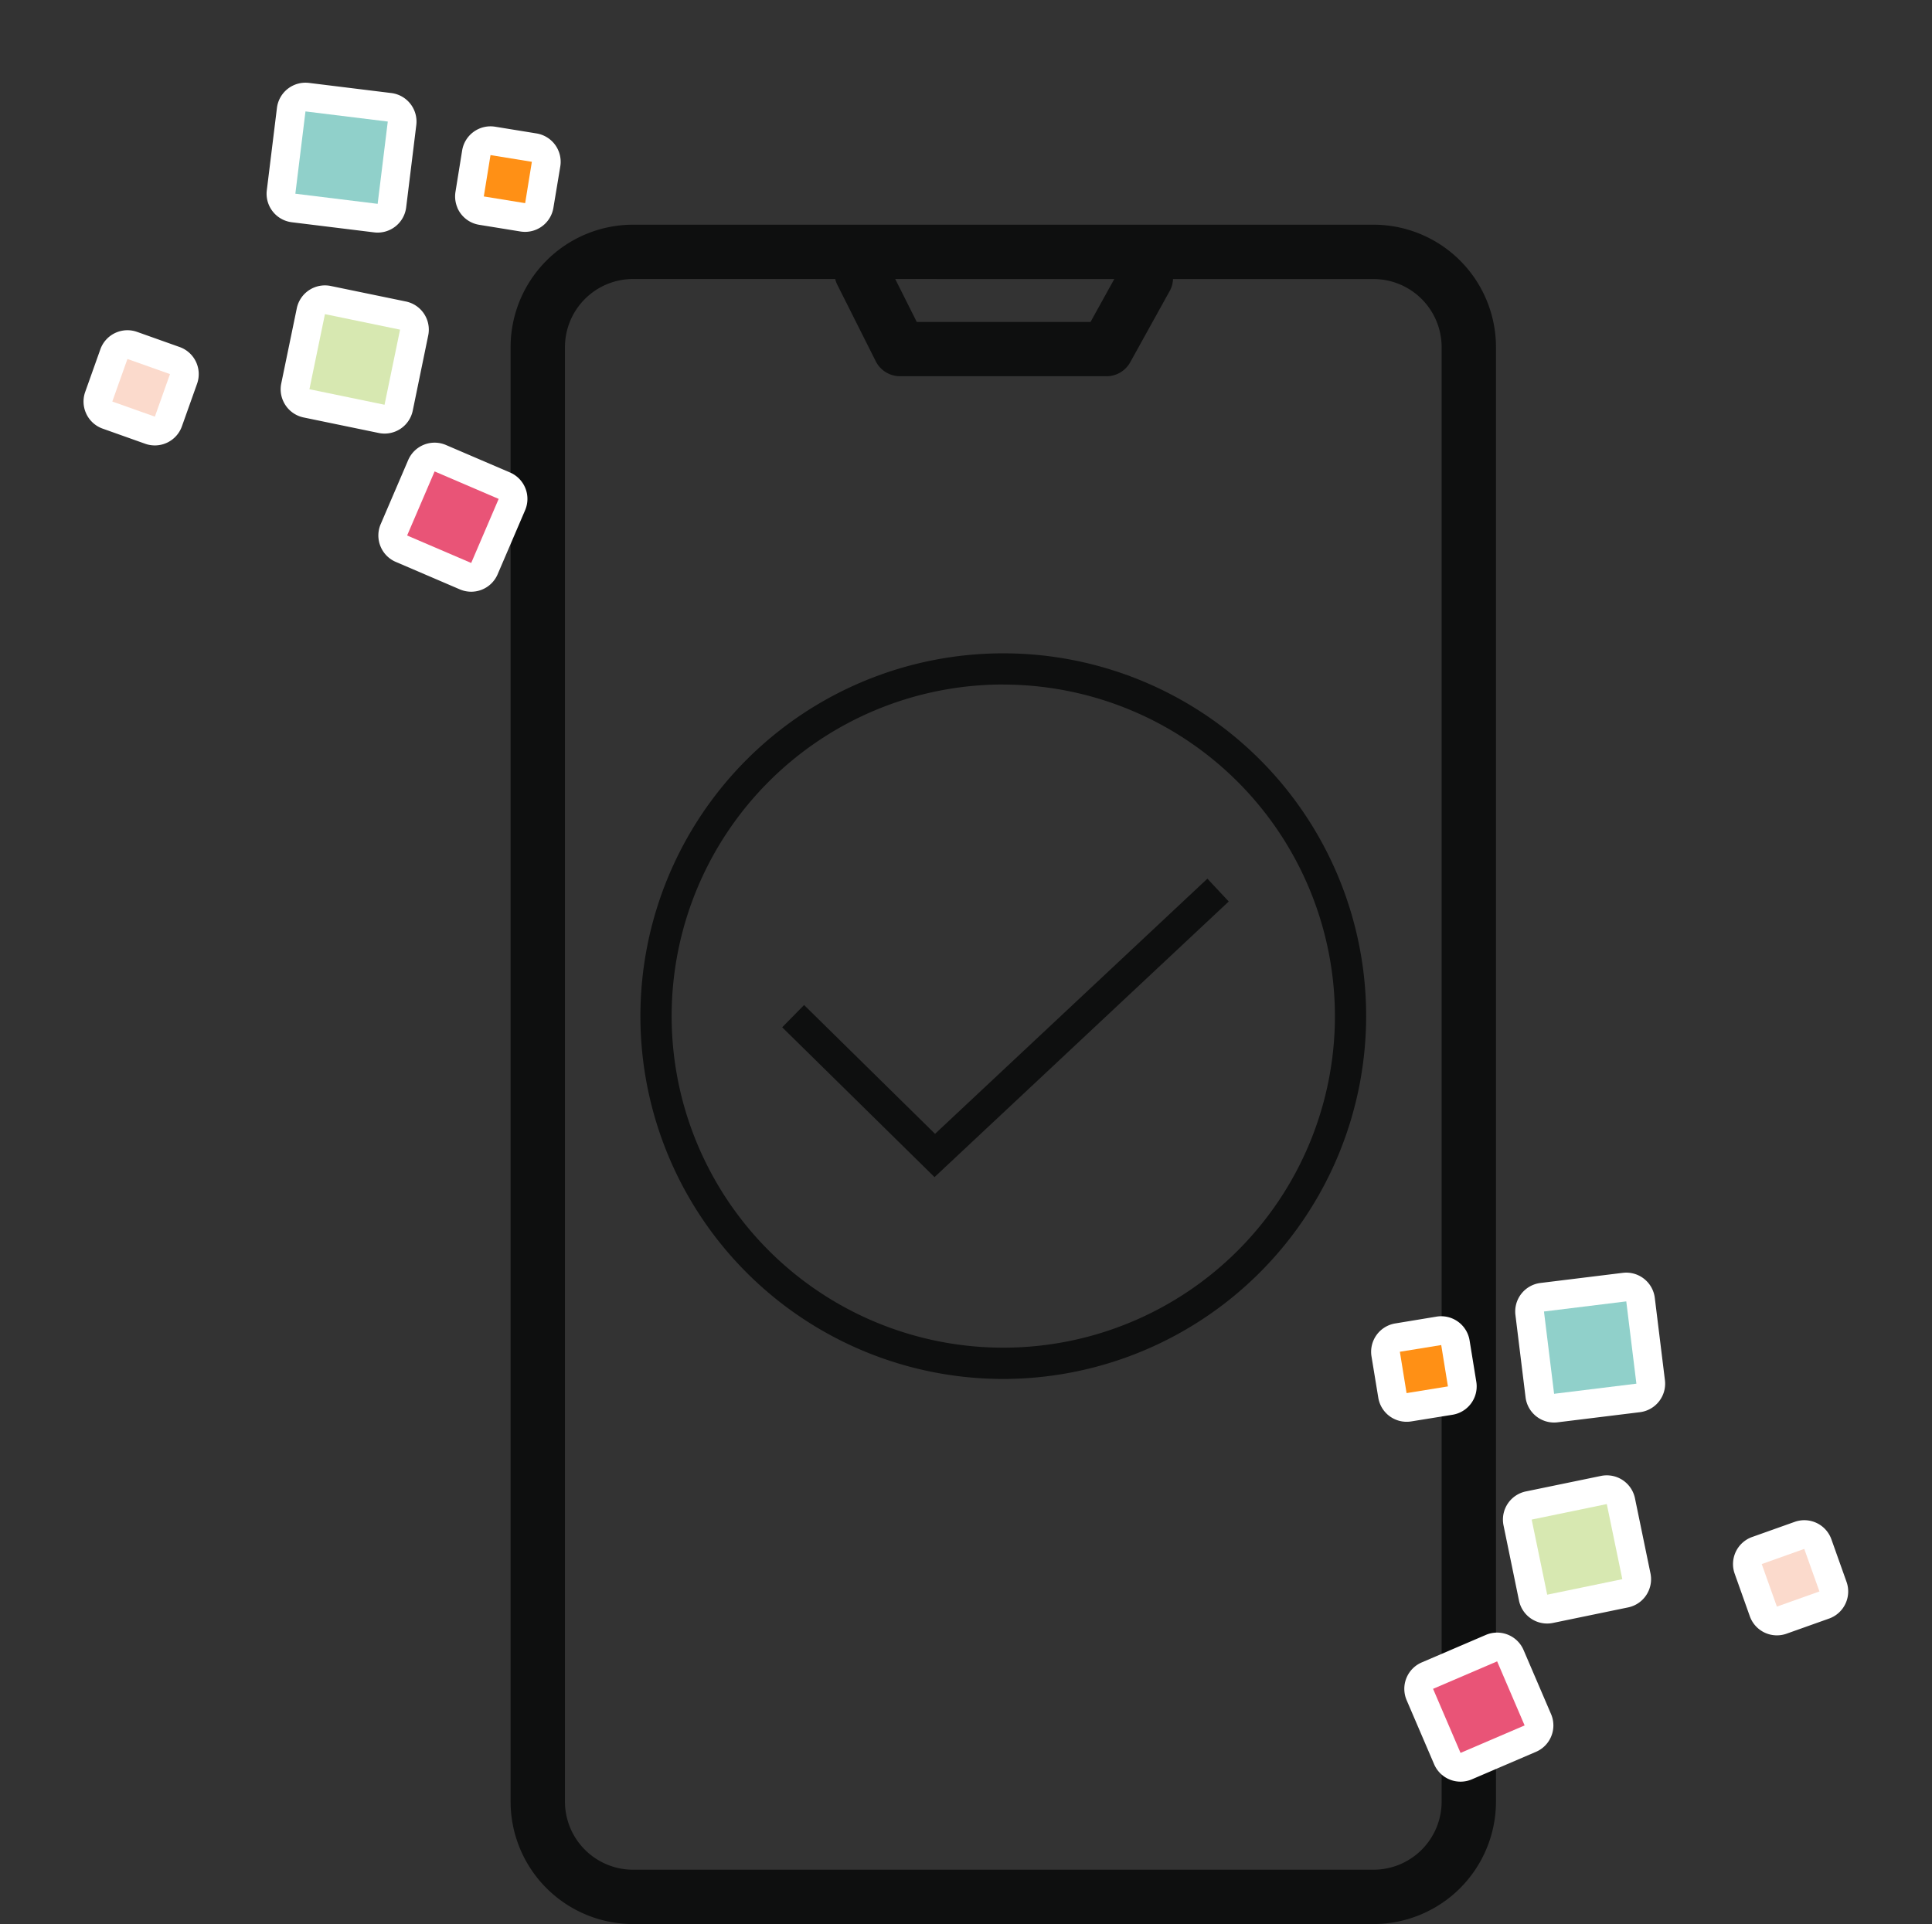 <svg xmlns="http://www.w3.org/2000/svg" xmlns:xlink="http://www.w3.org/1999/xlink" width="122.111" height="121.625" viewBox="0 0 122.111 121.625"><rect x="0" y="0" width="122.111" height="121.625" fill="#333333" stroke="none"/><defs><clipPath id="a"><rect width="62.28" height="107.421" fill="none"/></clipPath><clipPath id="b"><rect width="33.981" height="33.949" fill="none"/></clipPath><clipPath id="c"><rect width="33.981" height="33.948" fill="none"/></clipPath></defs><g transform="translate(32.272 14.204)"><g clip-path="url(#a)"><path d="M54.545,107.421H7.736A7.743,7.743,0,0,1,0,99.687V7.736A7.744,7.744,0,0,1,7.736,0h46.81a7.744,7.744,0,0,1,7.734,7.736V99.687a7.743,7.743,0,0,1-7.734,7.734M7.736,3.432a4.31,4.31,0,0,0-4.3,4.3V99.687a4.309,4.309,0,0,0,4.3,4.3h46.81a4.309,4.309,0,0,0,4.3-4.3V7.736a4.309,4.309,0,0,0-4.3-4.3Z" fill="#0e0f0f"/><path d="M52.464,10.5H39.413a1.716,1.716,0,0,1-1.534-.945L35.431,4.683A1.718,1.718,0,0,1,38.5,3.14l1.971,3.93H51.453L53.41,3.535a1.717,1.717,0,1,1,3,1.662l-2.448,4.42a1.715,1.715,0,0,1-1.5.885" transform="translate(-14.799 -0.922)" fill="#0e0f0f"/><path d="M37.077,92.574A22.935,22.935,0,1,1,60.013,69.639,22.961,22.961,0,0,1,37.077,92.574m0-43.9A20.961,20.961,0,1,0,58.039,69.639,20.985,20.985,0,0,0,37.077,48.678" transform="translate(-5.938 -19.609)" fill="#0e0f0f"/><path d="M39.218,90.123l-9.628-9.471,1.384-1.407,8.277,8.143L56.464,71.258,57.813,72.7Z" transform="translate(-12.424 -29.918)" fill="#0e0f0f"/></g></g><g transform="matrix(-0.391, 0.921, -0.921, -0.391, 122.111, 88.494)"><g transform="translate(0 0)" clip-path="url(#b)"><path d="M3.917,0A1.812,1.812,0,0,1,5.255.587l1.93,2.1a1.816,1.816,0,0,1-.109,2.566l-2.1,1.93a1.816,1.816,0,0,1-2.566-.109l-1.93-2.1A1.816,1.816,0,0,1,.588,2.409l2.1-1.93A1.809,1.809,0,0,1,3.917,0" transform="translate(10.001 0)" fill="#fff"/><rect width="2.853" height="2.853" transform="matrix(-0.736, 0.677, -0.677, -0.736, 15.848, 3.917)" fill="#fbdacc"/><path d="M4.864,0A1.809,1.809,0,0,1,6.12.505L9.3,3.552A1.816,1.816,0,0,1,9.355,6.12L6.307,9.3a1.816,1.816,0,0,1-2.568.054L.559,6.307A1.816,1.816,0,0,1,.505,3.739L3.552.559A1.811,1.811,0,0,1,4.864,0m.612,4.918-.557-.534-.534.557.557.534Z" transform="translate(24.122 13.835)" fill="#fff"/><rect width="4.404" height="4.404" transform="translate(32.165 18.699) rotate(133.785)" fill="#e95477"/><path d="M6.35,0A1.816,1.816,0,0,1,7.924.908l2.62,4.535A1.816,1.816,0,0,1,9.88,7.924l-4.535,2.62A1.816,1.816,0,0,1,2.864,9.88L.244,5.345A1.816,1.816,0,0,1,.908,2.864L5.443.244A1.807,1.807,0,0,1,6.35,0M6.49,5.688l-.8-1.39L4.3,5.1l.8,1.39Z" transform="translate(0 15.774)" fill="#fff"/><rect width="5.238" height="5.238" transform="translate(8.972 22.125) rotate(149.984)" fill="#90d0ca"/><path d="M4.055,0A1.814,1.814,0,0,1,5.592.848L7,3.087a1.815,1.815,0,0,1-.568,2.5L4.2,7a1.816,1.816,0,0,1-2.505-.568L.28,4.2A1.817,1.817,0,0,1,.848,1.692L3.087.28A1.816,1.816,0,0,1,4.055,0" transform="translate(7.106 26.665)" fill="#fff"/><rect width="2.647" height="2.647" transform="matrix(-0.846, 0.533, -0.533, -0.846, 12.574, 30.72)" fill="#ff9015"/><path d="M5.8,0a1.814,1.814,0,0,1,1.5.783l2.757,3.985a1.816,1.816,0,0,1-.46,2.527L5.606,10.051a1.816,1.816,0,0,1-2.527-.46L.323,5.606a1.816,1.816,0,0,1,.46-2.527L4.768.323A1.808,1.808,0,0,1,5.8,0m.231,5.341-.69-1-1,.69.69,1Z" transform="translate(12.268 11.765)" fill="#fff"/><rect width="4.845" height="4.845" transform="translate(20.825 17.566) rotate(145.323)" fill="#d7e8b1"/></g></g><g transform="matrix(0.391, 0.921, -0.921, 0.391, 31.25, 0)"><g transform="translate(0 0)" clip-path="url(#c)"><path d="M3.917,7.664a1.812,1.812,0,0,0,1.338-.587l1.93-2.1a1.816,1.816,0,0,0-.109-2.566L4.975.479A1.816,1.816,0,0,0,2.409.587l-1.93,2.1A1.816,1.816,0,0,0,.588,5.255l2.1,1.93a1.809,1.809,0,0,0,1.228.479" transform="translate(10.001 26.285)" fill="#fff"/><rect width="2.853" height="2.853" transform="translate(13.918 32.132) rotate(-137.428)" fill="#fbdacc"/><path d="M4.864,9.859A1.809,1.809,0,0,0,6.12,9.354L9.3,6.307a1.816,1.816,0,0,0,.055-2.568L6.307.559A1.816,1.816,0,0,0,3.739.505L.559,3.552A1.816,1.816,0,0,0,.505,6.12L3.552,9.3a1.811,1.811,0,0,0,1.311.559m.612-4.918-.557.534-.534-.557.557-.534Z" transform="translate(24.122 10.254)" fill="#fff"/><rect width="4.404" height="4.404" transform="translate(28.986 18.297) rotate(-133.785)" fill="#e95477"/><path d="M6.35,10.788A1.816,1.816,0,0,0,7.924,9.88l2.62-4.535A1.816,1.816,0,0,0,9.88,2.864L5.345.244A1.816,1.816,0,0,0,2.864.908L.244,5.443A1.816,1.816,0,0,0,.908,7.924l4.535,2.62a1.807,1.807,0,0,0,.907.244M6.49,5.1l-.8,1.39-1.39-.8L5.1,4.3Z" transform="translate(0 7.387)" fill="#fff"/><rect width="5.238" height="5.238" transform="translate(6.351 16.358) rotate(-149.984)" fill="#90d0ca"/><path d="M4.055,7.284a1.814,1.814,0,0,0,1.536-.848L7,4.2a1.815,1.815,0,0,0-.568-2.5L4.2.28A1.816,1.816,0,0,0,1.692.848L.28,3.087A1.817,1.817,0,0,0,.848,5.592L3.087,7a1.816,1.816,0,0,0,.968.28" transform="translate(7.106 0)" fill="#fff"/><rect width="2.647" height="2.647" transform="matrix(-0.846, -0.533, 0.533, -0.846, 11.162, 5.468)" fill="#ff9015"/><path d="M5.8,10.374a1.814,1.814,0,0,0,1.5-.783l2.757-3.985a1.816,1.816,0,0,0-.46-2.527L5.606.323a1.816,1.816,0,0,0-2.527.46L.323,4.768a1.816,1.816,0,0,0,.46,2.527l3.985,2.757a1.808,1.808,0,0,0,1.032.323m.231-5.341-.69,1-1-.69.69-1Z" transform="translate(12.268 11.809)" fill="#fff"/><rect width="4.845" height="4.845" transform="translate(18.069 20.367) rotate(-145.323)" fill="#d7e8b1"/></g></g></svg>